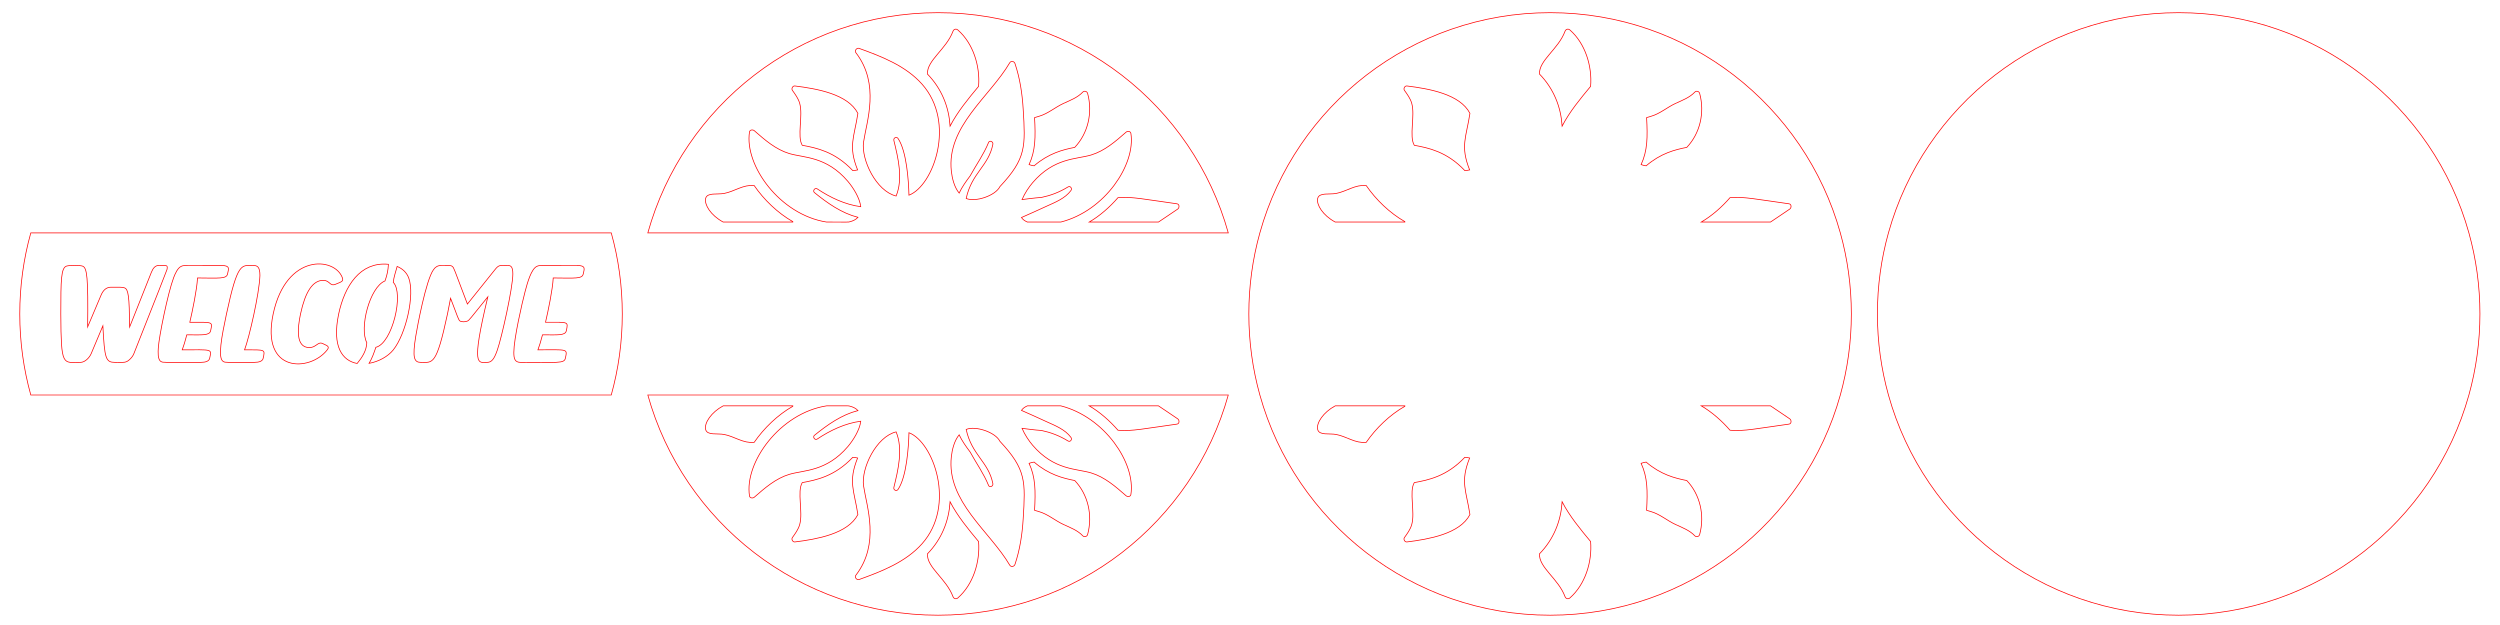 <?xml version="1.0" encoding="utf-8"?>
<!-- Generator: Adobe Illustrator 21.1.0, SVG Export Plug-In . SVG Version: 6.00 Build 0)  -->
<svg version="1.1" id="Слой_1" xmlns="http://www.w3.org/2000/svg" xmlns:xlink="http://www.w3.org/1999/xlink" x="0px" y="0px"
	 width="1728px" height="432px" viewBox="0 0 1728 432" enable-background="new 0 0 1728 432" xml:space="preserve">
<path fill="none" stroke="#FF0000" stroke-width="0.5" stroke-miterlimit="10" d="M1714.125,217.005c0,19.41-2.66,38.19-7.62,56.02
	c-24.47,87.79-105.02,152.21-200.61,152.21c-95.59,0-176.14-64.42-200.61-152.21c-4.96-17.83-7.62-36.61-7.62-56.02
	c0-19.41,2.65-38.2,7.62-56.02c24.46-87.8,105.02-152.22,200.61-152.22c95.59,0,176.15,64.42,200.61,152.22
	C1711.476,178.805,1714.125,197.595,1714.125,217.005z"/>
<path fill="none" stroke="#FF0000" stroke-width="0.5" stroke-miterlimit="10" d="M1272.031,160.985
	c-24.46-87.8-105.02-152.22-200.61-152.22s-176.15,64.42-200.61,152.22c-4.97,17.82-7.62,36.61-7.62,56.02
	c0,19.41,2.66,38.19,7.62,56.02c24.47,87.79,105.02,152.21,200.61,152.21s176.14-64.42,200.61-152.21
	c4.96-17.83,7.62-36.61,7.62-56.02C1279.651,197.595,1277.001,178.805,1272.031,160.985z M1138.128,81.29
	c0.954-0.328,1.949-0.58,2.911-0.856c6.479-1.854,11.179-6.234,17.162-8.983c4.666-2.144,9.651-3.979,13.26-7.796
	c1.04-1.1,2.95-0.54,3.34,0.89c3.649,13.378,0.242,27.688-8.894,37.321c-8.07,1.562-18.047,4.09-28.088,12.749
	c-1.186-0.156-2.346-0.433-3.471-0.844C1138.804,104.021,1138.874,94.748,1138.128,81.29z M910.801,137.095
	c1.057-4.17,8.005-2.488,12.8-3.4c7.013-1.315,13.269-6.302,20.738-5.425c6.684,9.727,16.313,19.041,26.712,24.923
	c0.011,0.097,0.015,0.195,0.013,0.292h-48.152C914.243,148.843,909.721,141.336,910.801,137.095z M944.339,305.74
	c-7.477,0.876-13.718-4.109-20.738-5.425c-4.795-0.912-11.744,0.77-12.8-3.4c-1.148-4.511,3.93-12.01,12.111-16.39h48.152
	c0.002,0.097-0.001,0.195-0.013,0.292C960.65,286.7,951.022,296.014,944.339,305.74z M972.461,374.595
	c-1.47,0.18-2.56-1.85-1.73-3.01c1.99-2.78,4.1-5.64,5.05-8.97c2.467-8.589-1.954-22.859,1.777-29.027
	c9.579-1.777,22.417-4.25,34.924-17.489c1.125,0.061,2.279,0.201,3.338,0.458c-6.633,16.597-2.379,22.279,0.197,39.099
	C1009.138,369.02,987.527,372.721,972.461,374.595z M1015.82,117.452c-1.059,0.257-2.213,0.398-3.338,0.458
	c-12.507-13.238-25.345-15.712-34.924-17.488c-3.732-6.169,0.69-20.436-1.777-29.027c-0.95-3.33-3.06-6.19-5.05-8.97
	c-0.83-1.16,0.26-3.19,1.73-3.01c15.206,1.891,36.693,5.606,43.556,18.938C1013.447,95.13,1009.216,100.927,1015.82,117.452z
	 M1085.111,413.295c-1.19,1.04-2.8,0.57-3.35-0.88c-4.655-12.495-18.134-20.085-17.672-29.589
	c9.756-10.042,14.781-22.473,15.663-35.96c5.234,10.07,12.684,19.029,19.673,27.436
	C1100.608,388.344,1095.681,404.056,1085.111,413.295z M1099.424,59.709c-7.002,8.423-14.442,17.372-19.673,27.436
	c-0.885-13.536-5.939-25.954-15.663-35.96c-0.461-9.501,13.019-17.101,17.672-29.589c0.55-1.45,2.16-1.92,3.35-0.88
	C1095.681,29.953,1100.608,45.666,1099.424,59.709z M1174.801,369.465c-0.39,1.43-2.3,1.99-3.34,0.89
	c-3.609-3.817-8.595-5.653-13.26-7.796c-5.983-2.749-10.682-7.128-17.162-8.983c-0.962-0.275-1.957-0.528-2.911-0.856
	c0.745-13.458,0.675-22.731-3.78-32.481c1.125-0.41,2.285-0.687,3.471-0.844c10.041,8.659,20.018,11.187,28.088,12.749
	C1175.111,341.849,1178.424,356.183,1174.801,369.465z M1236.571,293.145c-20.643,2.837-32.165,5.244-40.792,4.228
	c-5.459-6.309-12.48-12.562-19.85-16.848h47.839c4.498,2.912,8.874,6.053,13.283,8.96
	C1238.311,290.315,1238.411,292.885,1236.571,293.145z M1237.051,144.525c-4.41,2.907-8.786,6.048-13.283,8.96h-47.839
	c7.373-4.287,14.393-10.542,19.85-16.848c8.627-1.016,20.15,1.391,40.792,4.228C1238.411,141.125,1238.311,143.695,1237.051,144.525
	z"/>
<path fill="none" stroke="#FF0000" stroke-width="0.5" stroke-miterlimit="10" d="M648.378,425.235
	c95.59,0,176.14-64.42,200.61-152.21h-401.22C472.238,360.815,552.788,425.235,648.378,425.235z M549.418,374.595
	c-1.47,0.18-2.56-1.85-1.73-3.01c1.99-2.78,4.1-5.64,5.05-8.97c2.467-8.589-1.954-22.859,1.777-29.027
	c9.579-1.777,22.417-4.25,34.924-17.489c1.125,0.061,2.279,0.201,3.338,0.458c-6.633,16.597-2.379,22.279,0.197,39.099
	C586.095,369.02,564.484,372.721,549.418,374.595z M751.758,369.465c-0.39,1.43-2.3,1.99-3.34,0.89
	c-3.609-3.817-8.595-5.653-13.26-7.796c-5.983-2.749-10.682-7.128-17.162-8.983c-0.962-0.275-1.957-0.528-2.911-0.856
	c0.745-13.458,0.675-22.731-3.78-32.481c1.125-0.41,2.285-0.687,3.471-0.844c10.041,8.659,20.018,11.187,28.088,12.749
	C752.068,341.849,755.381,356.183,751.758,369.465z M800.725,280.525c4.498,2.912,8.874,6.053,13.283,8.96
	c1.26,0.83,1.36,3.4-0.48,3.66c-20.643,2.837-32.165,5.244-40.792,4.228c-5.459-6.309-12.48-12.562-19.85-16.848H800.725z
	 M710.134,280.525h23.089c30.35,7.71,51.823,39.632,48.452,61.25c-0.25,1.61-2.33,1.77-3.34,0.88c-7.24-6.34-14.79-12.97-24.2-15.79
	c-10.041-3.011-25.595-1.792-40.434-19.184c-2.403-2.816-5.396-7.157-7.261-11.616c0,0,9.805,1.313,13.404,1.474
	c6.328,1.309,12.368,3.574,18.337,7.236c1.672,1.026,3.083-1.067,2.046-2.468c-4.048-5.468-10.864-8.125-16.87-10.846
	c-5.813-2.634-11.513-5.309-17.329-7.805C706.896,282.355,708.311,281.311,710.134,280.525z M657.572,315.645
	c0.543-4.856,2.019-10.979,5.383-15.104c2.015,4.26,4.764,8.117,7.62,11.909c4.218,7.694,9.461,15.002,12.712,23.058
	c0.718,1.778,3.324,0.56,2.996-1.141c-2.926-15.15-14.666-19.834-18.458-37.551c6.448-2.643,20.143,1.85,23.317,8.209
	c18.25,19.5,17.66,27.8,16.08,53.6c-0.65,10.7-2.25,21.29-5.67,31.47c-0.54,1.6-2.76,2.03-3.66,0.48
	C684.232,367.215,654.123,346.595,657.572,315.645z M676.381,374.301c1.184,14.043-3.743,29.756-14.313,38.994
	c-1.19,1.04-2.8,0.57-3.35-0.88c-4.655-12.495-18.134-20.085-17.672-29.589c9.756-10.042,14.781-22.473,15.663-35.96
	C661.942,356.935,669.392,365.894,676.381,374.301z M619.4,298.52c4.919,11.948,1.374,26.308-1.564,38.405
	c-0.43,1.772,1.86,2.896,2.909,1.348c5.858-8.653,7.281-28.864,7.524-39.177c16.892,6.402,32.757,50.095,9.047,76.751
	c-11.294,12.697-27.921,19.095-43.511,24.728c-1.55,0.56-3.32-1.57-2.26-2.94c16.895-21.903,7.438-47.575,5.36-61.749
	C595.124,323.739,605.642,301.838,619.4,298.52z M587.177,280.67c2.708,0.646,4.593,1.737,5.846,3.126
	c-11.248,2.838-21.18,9.857-30.08,17.096c-1.42,1.155,0.348,3.616,1.869,2.605c9.131-6.069,19.274-10.9,30.147-12.356
	c-0.734,6.198-5.455,13.464-8.932,17.539c-14.839,17.392-30.393,16.173-40.434,19.184c-9.41,2.82-16.96,9.45-24.2,15.79
	c-1.01,0.89-3.09,0.73-3.34-0.88c-3.614-23.174,21.076-57.23,53.287-62.25C587.709,280.525,586.231,280.445,587.177,280.67z
	 M499.869,280.525h48.152c0.002,0.097-0.001,0.195-0.013,0.292c-10.401,5.883-20.029,15.197-26.712,24.923
	c-7.477,0.876-13.718-4.109-20.738-5.425c-4.795-0.912-11.744,0.77-12.8-3.4C486.61,292.404,491.688,284.906,499.869,280.525z
	 M648.378,8.765c-95.59,0-176.15,64.42-200.61,152.22h401.22C824.528,73.185,743.968,8.765,648.378,8.765z M715.085,81.29
	c0.954-0.328,1.949-0.58,2.911-0.856c6.479-1.854,11.179-6.234,17.162-8.983c4.666-2.144,9.651-3.979,13.26-7.796
	c1.04-1.1,2.95-0.54,3.34,0.89c3.649,13.378,0.242,27.688-8.894,37.321c-8.07,1.562-18.047,4.09-28.088,12.749
	c-1.186-0.156-2.346-0.433-3.471-0.844C715.761,104.021,715.831,94.748,715.085,81.29z M549.418,59.415
	c15.206,1.891,36.693,5.606,43.556,18.938c-2.57,16.777-6.801,22.573-0.197,39.099c-1.059,0.257-2.213,0.398-3.338,0.458
	c-12.507-13.238-25.345-15.712-34.924-17.488c-3.732-6.169,0.69-20.436-1.777-29.027c-0.95-3.33-3.06-6.19-5.05-8.97
	C546.858,61.265,547.948,59.235,549.418,59.415z M499.869,153.485c-8.669-4.642-13.191-12.148-12.111-16.39
	c1.057-4.17,8.005-2.488,12.8-3.4c7.013-1.315,13.269-6.302,20.738-5.425c6.684,9.727,16.313,19.041,26.712,24.923
	c0.011,0.097,0.015,0.195,0.013,0.292H499.869z M562.942,133.117c8.9,7.24,18.832,14.259,30.08,17.096
	c-1.252,1.389-3.138,2.48-5.846,3.126c-0.947,0.226,0.538,0.145-15.837,0.145c-32.296-5.034-56.888-39.159-53.287-62.25
	c0.25-1.61,2.33-1.77,3.34-0.88c7.24,6.34,14.79,12.97,24.2,15.79c10.041,3.011,25.595,1.792,40.434,19.184
	c3.477,4.075,8.198,11.341,8.932,17.539c-10.873-1.455-21.016-6.287-30.147-12.356C563.29,129.501,561.522,131.962,562.942,133.117z
	 M628.269,134.914c-0.244-10.312-1.667-30.524-7.524-39.177c-1.048-1.549-3.339-0.425-2.909,1.348
	c2.938,12.097,6.484,26.457,1.564,38.405c-13.758-3.319-24.276-25.219-22.495-37.366c2.079-14.175,11.535-39.846-5.36-61.749
	c-1.06-1.37,0.71-3.5,2.26-2.94c15.589,5.633,32.217,12.031,43.511,24.728C661.025,84.819,645.161,128.512,628.269,134.914z
	 M641.045,51.184c-0.461-9.501,13.019-17.101,17.672-29.589c0.55-1.45,2.16-1.92,3.35-0.88c10.57,9.239,15.497,24.951,14.313,38.994
	c-7.002,8.423-14.442,17.372-19.673,27.436C655.823,73.609,650.769,61.19,641.045,51.184z M667.825,137.194
	c3.792-17.717,15.532-22.402,18.458-37.551c0.329-1.702-2.278-2.919-2.996-1.141c-3.251,8.056-8.494,15.364-12.712,23.058
	c-2.856,3.792-5.605,7.649-7.62,11.909c-3.365-4.125-4.84-10.248-5.383-15.104c-3.45-30.95,26.66-51.57,40.32-74.93
	c0.9-1.55,3.12-1.12,3.66,0.48c3.42,10.18,5.02,20.77,5.67,31.47c1.58,25.8,2.17,34.1-16.08,53.6
	C687.968,135.344,674.273,139.838,667.825,137.194z M710.134,153.485c-1.823-0.786-3.238-1.83-4.106-3.13
	c5.816-2.496,11.516-5.171,17.329-7.805c6.006-2.722,12.822-5.378,16.87-10.846c1.037-1.401-0.374-3.494-2.046-2.468
	c-5.969,3.662-12.009,5.927-18.337,7.236c-3.599,0.16-13.403,1.474-13.403,1.474c1.865-4.459,4.857-8.8,7.26-11.616
	c14.839-17.392,30.393-16.173,40.434-19.184c9.41-2.82,16.96-9.45,24.2-15.79c1.01-0.89,3.09-0.73,3.34,0.88
	c3.35,21.486-17.933,53.497-48.452,61.25H710.134z M814.008,144.525c-4.41,2.907-8.786,6.048-13.283,8.96h-47.839
	c7.373-4.287,14.393-10.542,19.85-16.848c8.627-1.016,20.15,1.391,40.792,4.228C815.368,141.125,815.268,143.695,814.008,144.525z"
	/>
<path fill="none" stroke="#FF0000" stroke-width="0.5" stroke-miterlimit="10" d="M422.505,160.985H21.285
	c-4.97,17.82-7.62,36.61-7.62,56.02c0,19.41,2.66,38.19,7.62,56.02h401.22c4.96-17.83,7.62-36.61,7.62-56.02
	C430.125,197.595,427.476,178.805,422.505,160.985z M89.543,248.562c-2.625,2.383-3.988,1.914-10.008,1.914
	c-6.47,0-7.248-2.428-8.433-25.251l-8.094,19.241c-1.125,2.666-4.237,6.01-7.415,6.01c-12.15,0-13.383,3.514-13.57-33.489
	c0-23.867,0.194-31.98,4.071-33.103c1.948-0.575,9.213-0.627,11.026,0.073c3.042,1.184,3.873,7.508,3.465,41.995
	c2.585-6.073,5.654-13.344,9.208-21.809c1.551-3.748,3.844-5.623,6.882-5.623c6.075,0,7.607-0.101,9.232,0.388
	c2.868,0.87,3.465,5.809,3.708,27.092l15.024-37.803c1.227-3.134,2.891-4.701,4.992-4.701c5.55,0,6.456-0.575,5.816,2.738
	c-0.097,0.501-7.738,19.912-22.924,58.231C91.942,245.92,90.949,247.286,89.543,248.562z M145.593,228.57
	c-0.714,3.512-5.936,2.859-16.479,2.859c-1.163,4.491-2.213,7.949-3.15,10.371c21.302,0,20.346-0.817,18.949,5.865
	c-0.42,1.875-2.488,2.811-6.203,2.811c-26.65,0-25.867,0.201-27.335-0.534c-2.563-1.251-2.084-7.065-1.963-9.281
	c0.428-7.799,6.598-38.117,10.614-48.755c0.99-2.623,2.745-6.769,5.332-7.852c1.819-0.76,0.56-0.558,27.601-0.558
	c6.395,0,5.021,2.426,4.313,5.865c-0.717,3.466-5.617,2.901-20.743,2.763c-0.44,8.213-3.462,22.549-5.332,30.63
	C147.629,222.754,146.894,222.245,145.593,228.57z M181.894,247.665c-0.42,1.875-2.489,2.811-6.204,2.811
	c-20.221,0-19.792,0.185-21.228-0.534c-4.255-1.978-1.175-17.611,2.083-32.956c7.775-36.22,10.405-33.49,18.465-33.49
	c2.8,0,4.653,0.843,4.653,6.93c-0.418,12.59-7.397,42.834-10.614,51.373C183.794,241.8,183.186,241.474,181.894,247.665z
	 M223.428,193.772c-7.173,0-12.407,7.738-15.703,23.215c-1.999,9.537-3.609,23.262,6.155,23.262c3.86,0,5.359-3.041,7.706-3.15
	c0.931,0,1.979,0.634,3.732,1.455c2.042,0.99,1.93,1.903,0.727,3.441c-11.798,14.961-45.952,16.221-37.221-25.008
	c8.954-42.061,42.604-39.455,47.835-24.96c0.839,2.522-0.569,2.73-4.895,4.508C227.974,198.049,227.994,193.772,223.428,193.772z
	 M246.871,251.233c-9.954-1.808-17.633-11.244-12.78-34.247c4.104-19.237,14.751-36.247,34.389-34.304
	c-0.188,4.034-0.988,7.741-2.371,11.49c-10.601,4.288-17.855,32.642-12.586,42.676C253.363,242.209,250.417,246.961,246.871,251.233
	z M271.796,241.897c-3.638,4.513-10.064,8.086-16.673,9.25c2.048-3.471,3.398-7.265,4.676-11.084
	c11.456-2.819,19.536-37.428,12.018-44.896c0.388-3.767,1.723-7.341,2.694-10.994c3.592,1.493,6.526,4.062,7.995,7.951
	C286.837,203.67,280.632,230.898,271.796,241.897z M343.718,242.067c-2.225,6.335-3.956,8.409-7.076,8.409
	c-5.994,0-11.308,4.087,0.533-45.267c-12.583,15.561-12.836,16.15-14.151,16.745c-1.497,0.677-4.007,0.551-4.944,0.024
	c-1.131-0.638-1.521-2.376-6.64-15.8c-0.55,3.134-1.26,6.736-2.132,10.808c-7.726,36.177-10.259,33.489-18.465,33.489
	c-4.625,0-5.896-3.196-3.465-18.126c0.982-6.043,7.008-38.655,12.237-45.921c1.349-1.874,2.799-2.933,5.477-2.933
	c5.246,0,6.477-0.271,7.609,0.728c1.131,0.997,0.778,0.674,10.372,25.928l18.95-23.65c2.919-3.695,3.557-3.006,8.869-3.006
	c2.064,0,3.586,0.594,3.586,5.865C354.478,198.831,346.802,233.286,343.718,242.067z M403.136,189.361
	c-0.717,3.466-5.617,2.901-20.743,2.763c-0.44,8.213-3.462,22.549-5.332,30.63c16.117,0,15.723-0.645,14.395,5.816
	c-0.714,3.512-5.936,2.859-16.479,2.859c-1.163,4.491-2.213,7.949-3.15,10.371c20.976,0,20.372-0.941,18.95,5.865
	c-0.818,3.648-5.127,2.811-30.92,2.811c-3.929,0-4.701-2.402-4.701-6.882c0-9.358,5.688-34.091,7.754-41.947
	c1.722-6.548,4.338-15.929,8.312-17.592c1.819-0.76,0.56-0.558,27.601-0.558C405.218,183.496,403.844,185.923,403.136,189.361z"/>
</svg>
